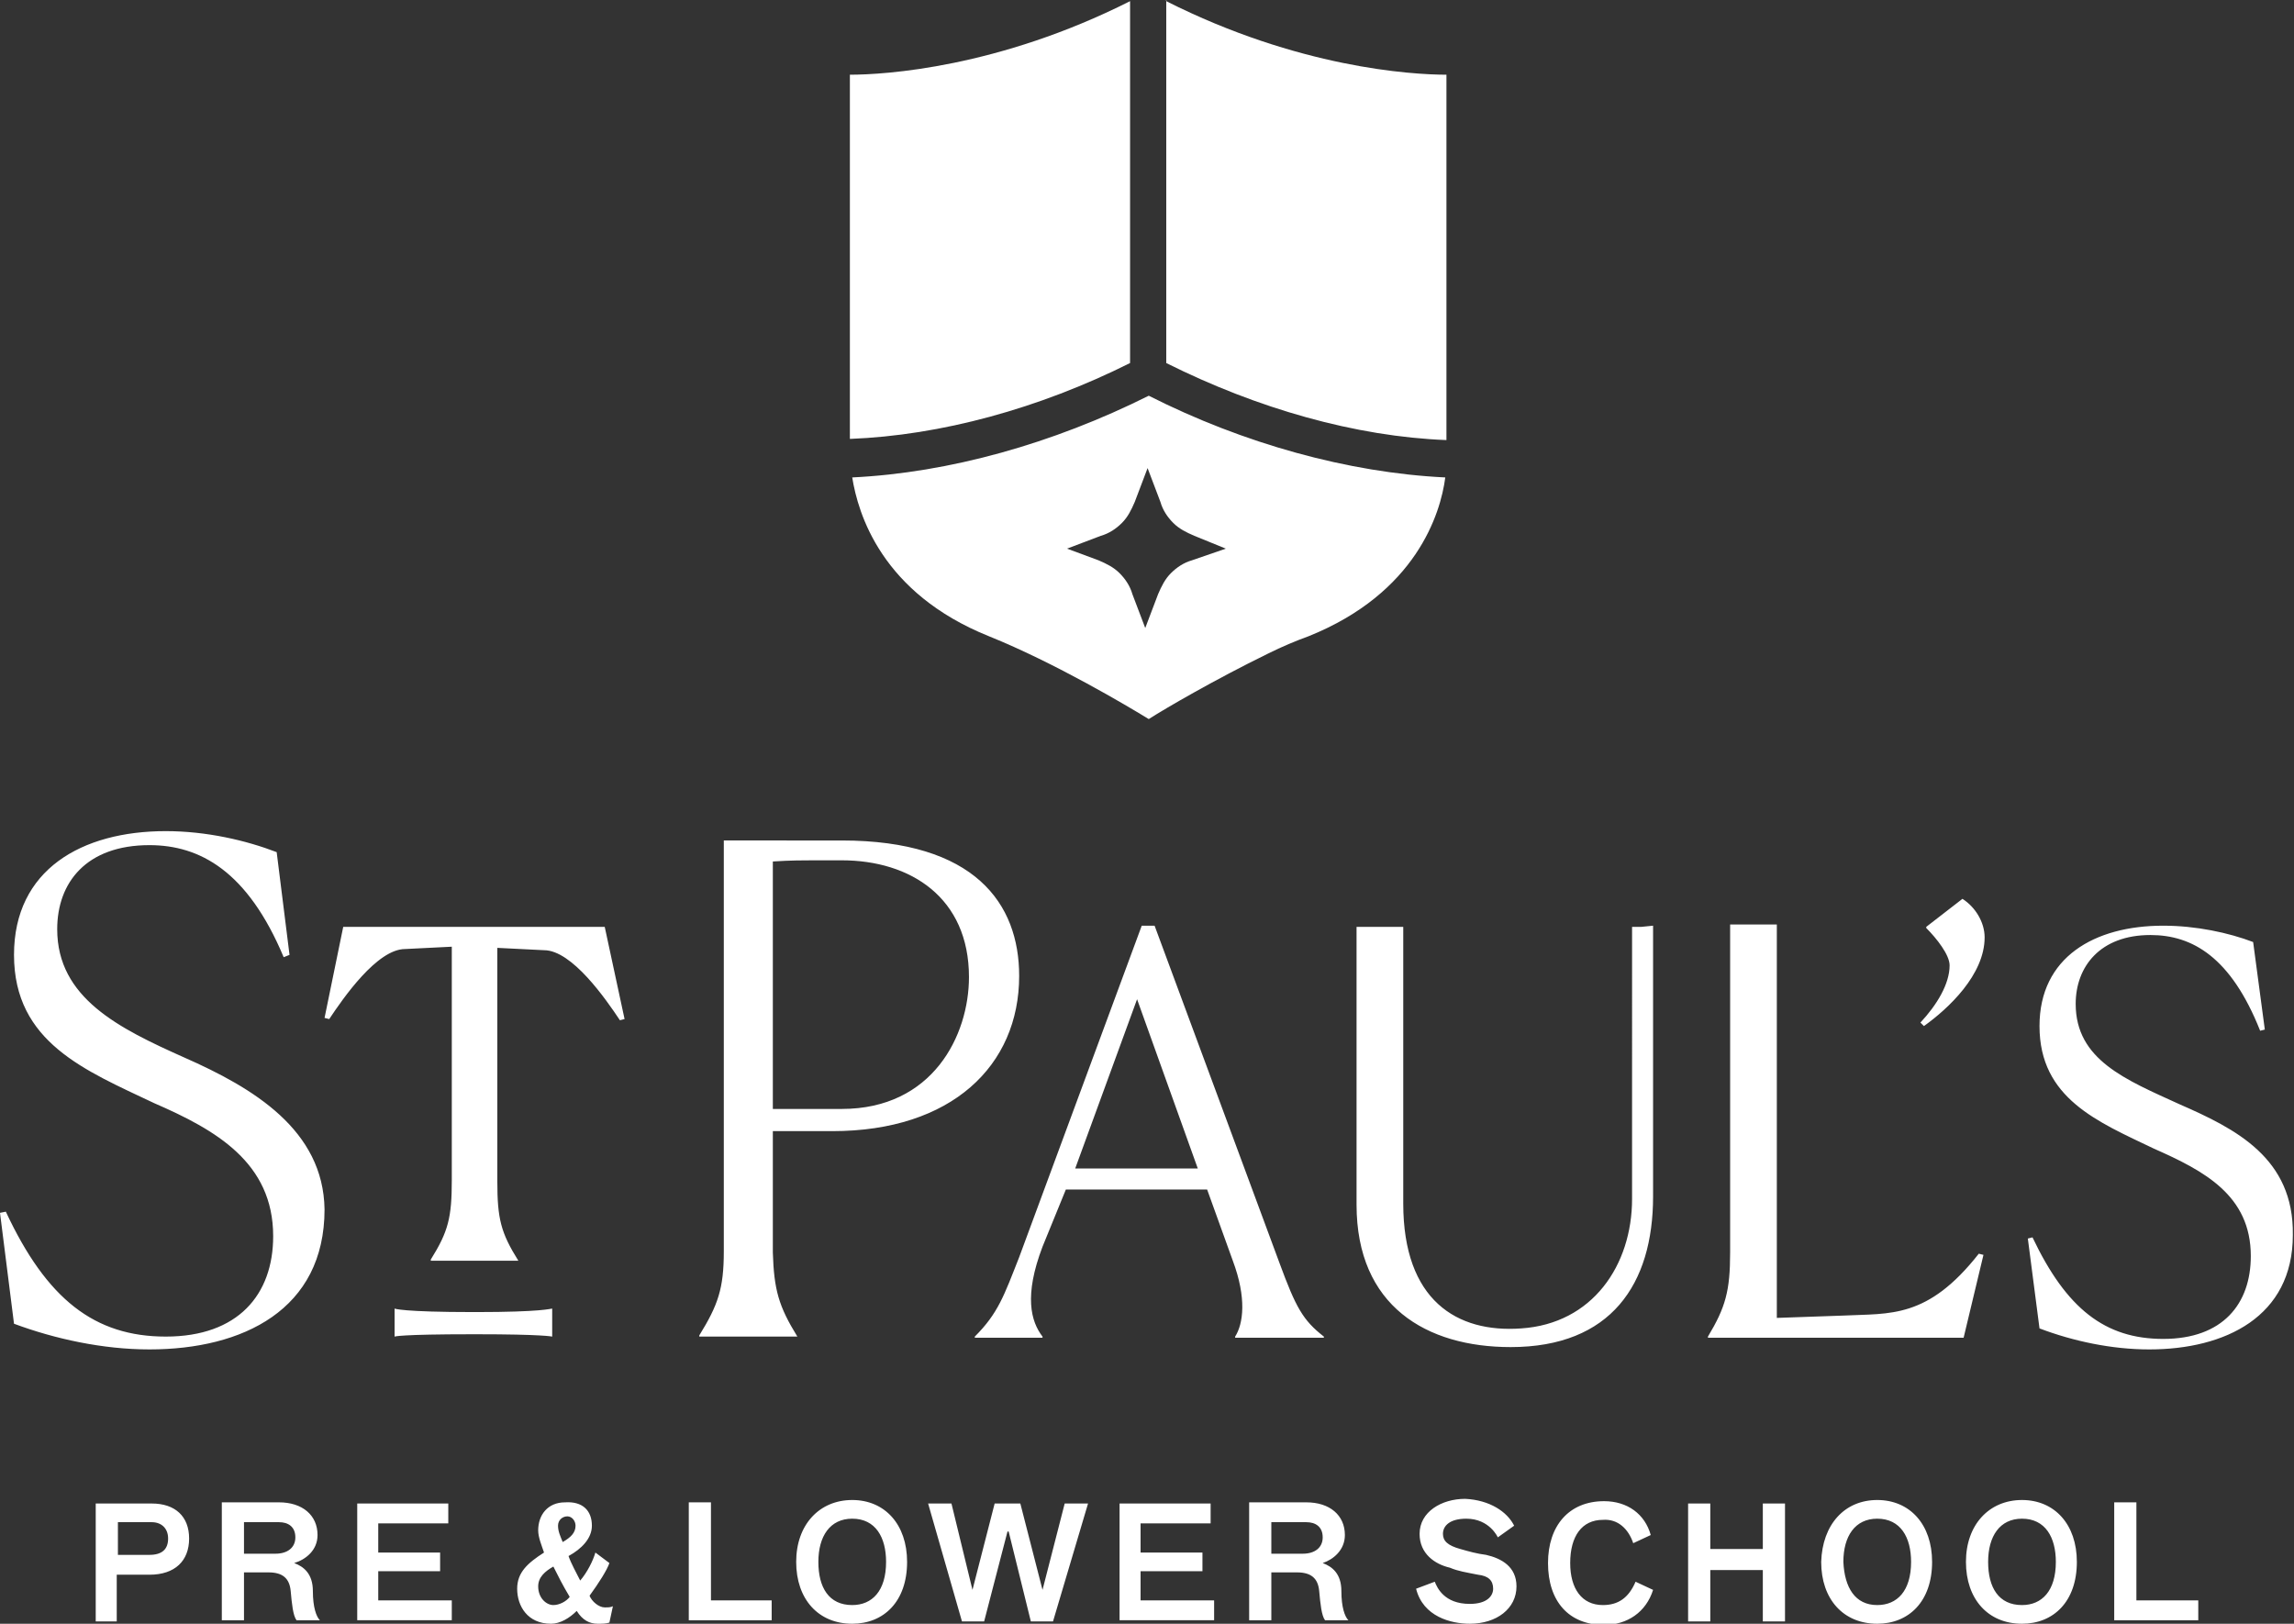 <?xml version="1.0" encoding="utf-8"?>
<!-- Generator: Adobe Illustrator 23.0.3, SVG Export Plug-In . SVG Version: 6.00 Build 0)  -->
<svg version="1.1" id="Layer_1" xmlns="http://www.w3.org/2000/svg" xmlns:xlink="http://www.w3.org/1999/xlink" x="0px" y="0px"
	 viewBox="0 0 196.5 139.1" style="enable-background:new 0 0 196.5 139.1;" xml:space="preserve">
<rect x="0" y="0" width="196.5" height="139.1" fill="#333333" stroke="none"/>
<style type="text/css">
	.st0{fill:#FFFFFF;}
</style>
<path class="st0" d="M98.4,33.9c-8.2,4.1-17.1,6.6-25.4,7c0.5,3.1,2.5,9.9,11.7,13.6c5.7,2.3,11.9,6,13.7,7.1
	c1.4-0.9,5.7-3.4,10.2-5.6c1.2-0.6,2.4-1.1,3.5-1.5c9.2-3.7,11.3-10.5,11.7-13.6C115.5,40.5,106.5,38,98.4,33.9z M102.1,48
	c-0.7,0.2-1.3,0.6-1.8,1.1l0,0c-0.5,0.5-0.8,1.1-1.1,1.8l-1.1,2.9l-1.1-2.9c-0.2-0.7-0.6-1.3-1.1-1.8v0c-0.5-0.5-1.1-0.8-1.8-1.1
	L91.4,47l2.9-1.1c0.7-0.2,1.3-0.6,1.8-1.1v0c0.5-0.5,0.8-1.1,1.1-1.8l1.1-2.9l1.1,2.9c0.2,0.7,0.6,1.3,1.1,1.8l0,0
	c0.5,0.5,1.1,0.8,1.8,1.1L105,47L102.1,48z M96.8,0.1v31c-7.8,3.9-16.2,6.2-24,6.5V6.4C75.8,6.4,85.5,5.8,96.8,0.1z M100,0.1L99.8,0
	v0C99.8,0,99.9,0.1,100,0.1z M123.9,6.4v31.3c-7.8-0.3-16.2-2.7-24-6.6v-31C111.2,5.8,120.9,6.4,123.9,6.4z M8.2,128.8H13
	c2,0,3.2,1.1,3.2,3c0,1.9-1.2,3.1-3.4,3.1h-2.8v4H8.2V128.8L8.2,128.8z M10.1,130.4v2.8h2.7c1.1,0,1.6-0.5,1.6-1.4
	c0-0.9-0.6-1.4-1.4-1.4H10.1z M20.9,134.7v4.1H19v-10.1h4.9c2,0,3.3,1.1,3.3,2.8c0,1.3-1,2.1-2,2.4c0.8,0.3,1.6,0.9,1.6,2.4
	c0,1.4,0.3,2.2,0.6,2.5h-2c-0.3-0.4-0.4-1.4-0.5-2.5c-0.1-1.1-0.7-1.6-1.9-1.6H20.9z M20.9,130.4v2.7h2.7c1,0,1.7-0.5,1.7-1.4
	c0-0.9-0.6-1.3-1.4-1.3L20.9,130.4L20.9,130.4z M30.5,128.8h7.9v1.7h-6v2.5h5.3v1.6h-5.3v2.5h6.3v1.7h-8.1V128.8z M50.7,130.7
	c0,1.1-0.9,2-2,2.6c0.2,0.6,0.7,1.5,1,2.1c0.6-0.7,1.1-1.7,1.3-2.4l1.2,0.9c-0.2,0.6-0.9,1.7-1.7,2.8c0.2,0.5,0.8,1,1.3,1
	c0.3,0,0.5,0,0.7-0.1l-0.3,1.4c-0.3,0.1-0.6,0.1-1,0.1c-0.7,0-1.3-0.3-1.8-1.1c-0.6,0.6-1.4,1.1-2.2,1.1c-2,0-2.9-1.5-2.9-3
	c0-1.4,0.9-2.2,2.3-3.1c-0.2-0.6-0.5-1.3-0.5-1.9c0-1.3,0.8-2.4,2.3-2.4C49.9,128.6,50.7,129.4,50.7,130.7z M47.4,137.5
	c0.5,0,1.1-0.3,1.4-0.7c-0.6-1-1-1.8-1.4-2.6c-0.7,0.4-1.3,0.9-1.3,1.7C46.1,136.9,46.8,137.5,47.4,137.5z M48.6,129.9
	c-0.4,0-0.8,0.3-0.8,0.8c0,0.5,0.2,0.9,0.4,1.4c0.7-0.4,1.1-0.8,1.1-1.4C49.3,130.3,49,129.9,48.6,129.9z M60.8,137.1h5.3v1.7H59
	v-10.1h1.9V137.1z M73,128.5c2.8,0,4.7,2.1,4.7,5.3c0,3.4-2,5.3-4.7,5.3c-2.9,0-4.8-2.1-4.8-5.3C68.2,130.6,70.2,128.5,73,128.5z
	 M73,137.5c1.7,0,2.9-1.2,2.9-3.7c0-2.1-0.9-3.7-2.9-3.7c-1.9,0-2.9,1.5-2.9,3.7C70.1,136,71,137.5,73,137.5z M87.4,128.8l1.9,7.4
	l1.9-7.4h2l-3,10.1h-1.9l-1.9-7.7h-0.1l-2,7.7h-1.9l-2.9-10.1h2l1.8,7.4l1.9-7.4H87.4z M95.8,128.8h7.9v1.7h-6v2.5h5.3v1.6h-5.3v2.5
	h6.3v1.7h-8.1V128.8z M108.9,134.7v4.1H107v-10.1h4.9c2,0,3.3,1.1,3.3,2.8c0,1.3-1,2.1-1.9,2.4c0.8,0.3,1.6,0.9,1.6,2.4
	c0,1.4,0.3,2.2,0.6,2.5h-2c-0.3-0.4-0.4-1.4-0.5-2.5c-0.1-1.1-0.7-1.6-1.9-1.6H108.9z M108.9,130.4v2.7h2.7c1,0,1.7-0.5,1.7-1.4
	c0-0.9-0.6-1.3-1.4-1.3L108.9,130.4L108.9,130.4z M129.7,130.7l-1.4,1c0,0-0.7-1.6-2.7-1.6c-1.4,0-2,0.6-2,1.3c0,0.6,0.4,1,1.5,1.3
	c0.7,0.2,1.4,0.4,2.2,0.5c1.3,0.3,2.6,1,2.6,2.7c0,1.9-1.7,3.2-4,3.2c-1.6,0-4-0.6-4.6-3l1.6-0.6c0.2,0.5,0.8,1.9,3,1.9
	c1.5,0,2-0.7,2-1.3c0-0.7-0.4-1.1-1.3-1.2c-1-0.2-1.7-0.3-2.4-0.6c-1.3-0.3-2.6-1.2-2.6-2.9c0-1.9,1.9-3,3.9-3
	C127.6,128.5,129.1,129.5,129.7,130.7z M141.6,136.2c-0.6,1.9-2.2,3-4.2,3c-3,0-4.8-2-4.8-5.3c0-3.2,1.8-5.3,4.8-5.3
	c2,0,3.5,1.1,4,2.9l-1.5,0.7c-0.4-1.2-1.3-2.1-2.6-2c-1.8,0-2.8,1.4-2.8,3.7c0,2.2,1,3.6,2.8,3.6c1.3,0,2.2-0.6,2.8-2L141.6,136.2z
	 M151,134.5h-4.5v4.4h-1.9v-10.1h1.9v3.9h4.5v-3.9h1.9v10.1H151V134.5z M160.8,128.5c2.8,0,4.7,2.1,4.7,5.3c0,3.4-2,5.3-4.7,5.3
	c-2.9,0-4.8-2.1-4.8-5.3C156.1,130.6,158,128.5,160.8,128.5z M160.8,137.5c1.7,0,2.9-1.2,2.9-3.7c0-2.1-0.9-3.7-2.9-3.7
	c-1.9,0-2.9,1.5-2.9,3.7C158,136,158.9,137.5,160.8,137.5z M173.2,128.5c2.8,0,4.7,2.1,4.7,5.3c0,3.4-2,5.3-4.7,5.3
	c-2.9,0-4.8-2.1-4.8-5.3C168.4,130.6,170.4,128.5,173.2,128.5z M173.2,137.5c1.7,0,2.9-1.2,2.9-3.7c0-2.1-0.9-3.7-2.9-3.7
	c-1.9,0-2.9,1.5-2.9,3.7C170.3,136,171.2,137.5,173.2,137.5z M183,137.1h5.3v1.7h-7.2v-10.1h1.9V137.1z M15.8,90.6
	c-5.6-2.5-10.9-5.1-10.9-11c0-4,2.5-7.2,7.9-7.2c4.3,0,8.4,2.2,11.5,9.6l0.5-0.2l-1.1-8.8c-2.6-1-6-1.8-9.5-1.8
	c-7.2,0-13,3.3-13,10.6c0,7.5,6.1,9.9,12,12.7c5.3,2.3,10.2,5.1,10.2,11.4c0,5-3,8.6-9.2,8.6c-6.1,0-10.2-3.2-13.7-10.7L0,103.9
	l1.2,9.5c3.5,1.3,7.6,2.2,11.6,2.2c8,0,15-3.4,15-12C27.7,96.8,21.7,93.2,15.8,90.6z M186.7,94.6c-4.6-2.1-8.9-3.8-8.9-8.6
	c0-3.2,2.1-5.9,6.4-5.9c3.6,0,6.9,1.9,9.4,8.2l0.4-0.1l-1-7.5c-2.1-0.8-4.9-1.4-7.7-1.4c-5.9,0-10.6,2.7-10.6,8.6
	c0,6.2,5,8.2,9.8,10.5c4.3,1.9,8.3,4,8.3,9.2c0,4.1-2.4,7.1-7.5,7.1c-5,0-8.3-2.6-11.2-8.7l-0.4,0.1l1,7.7c2.9,1.1,6.2,1.8,9.4,1.8
	c6.5,0,12.3-2.8,12.3-9.8C196.5,99.2,191.5,96.7,186.7,94.6z M164.8,87.9c2.1-1.5,5.2-4.4,5.2-7.6c0-1.3-0.8-2.6-1.9-3.3l-3.1,2.4
	v0.1c0.9,0.9,2,2.3,2,3.2c0,1.6-1.1,3.4-2.5,4.9L164.8,87.9z M51.8,79.4h-9.3H29.4l-1.6,7.8l0.4,0.1c1.2-1.8,4.1-6,6.5-6l4-0.2v20
	c0,3.2-0.3,4.4-1.8,6.8v0.1h7.5V108c-1.5-2.4-1.8-3.6-1.8-6.8v-20l4,0.2c2.4,0,5.3,4.2,6.5,6l0.4-0.1L51.8,79.4L51.8,79.4L51.8,79.4
	z M157.9,112.7l-5.7,0.2l0-33.7h-4v28.1c0,3.3-0.4,4.7-1.9,7.2v0.1h21.9l1.7-7.1l-0.4-0.1C165.1,113,161.9,112.5,157.9,112.7z
	 M140.6,79.4h-0.5h-0.3V102h0l0,0.7c0,5.7-3.4,10.7-9.5,11.1c-5.5,0.4-10.1-2.4-10.1-10.7V86.7c0-3.3,0-7.3,0-7.3h-4
	c0,0,0,3.9,0,7.3v16.5c0,8.7,6,12.2,13.2,12.2c8.6,0,12.2-5.4,12.2-12.9V102V87.4c0-3.6,0-8.1,0-8.1h0L140.6,79.4L140.6,79.4z
	 M68.3,114.5c-1.6-2.6-2-4-2.1-7.2v0c0-0.1,0-0.3,0-0.5h0c0-0.3,0-0.6,0-0.9v-9h5.1c10.2,0,16-5.6,16-13.3c0-6.2-3.8-11.6-15.2-11.6
	H62c0,0,0,4.8,0,8.7v25.1c0,0.3,0,0.6,0,0.9c0,0,0,0.4,0,0.5c0,3.2-0.5,4.6-2.1,7.2v0.1h8.5L68.3,114.5L68.3,114.5z M66.2,73.8
	c1.5-0.1,2.7-0.1,3.5-0.1l2.4,0c5.9,0,10.9,3.2,10.9,10c0,5-3.1,11.3-10.9,11.3h-5.9L66.2,73.8z M40.6,112.4c-6.2,0-6.8-0.3-6.8-0.3
	l0,0l0,0h0v2.4h0l0,0l0,0c0,0,0.4-0.2,6.7-0.2h0.3v0c5.7,0,6.5,0.2,6.5,0.2c0,0,0,0,0,0h0v-2.4h0c0,0,0,0,0,0
	c-0.1,0-0.9,0.3-6.5,0.3v0L40.6,112.4L40.6,112.4z M109.6,108.2L98.9,79.3h-1.1l-10.5,28.4c-1.3,3.3-1.8,4.8-3.8,6.8v0.1h5.8v-0.1
	c-1-1.3-1.6-3.5,0-7.7l2-4.9h12.1l2.2,6.1c1.2,3.2,0.9,5.4,0.2,6.5v0.1h7.6v-0.1C111.6,113.1,111,112,109.6,108.2z M102.6,100.1
	H92.1l5.3-14.5L102.6,100.1z"/>
</svg>

